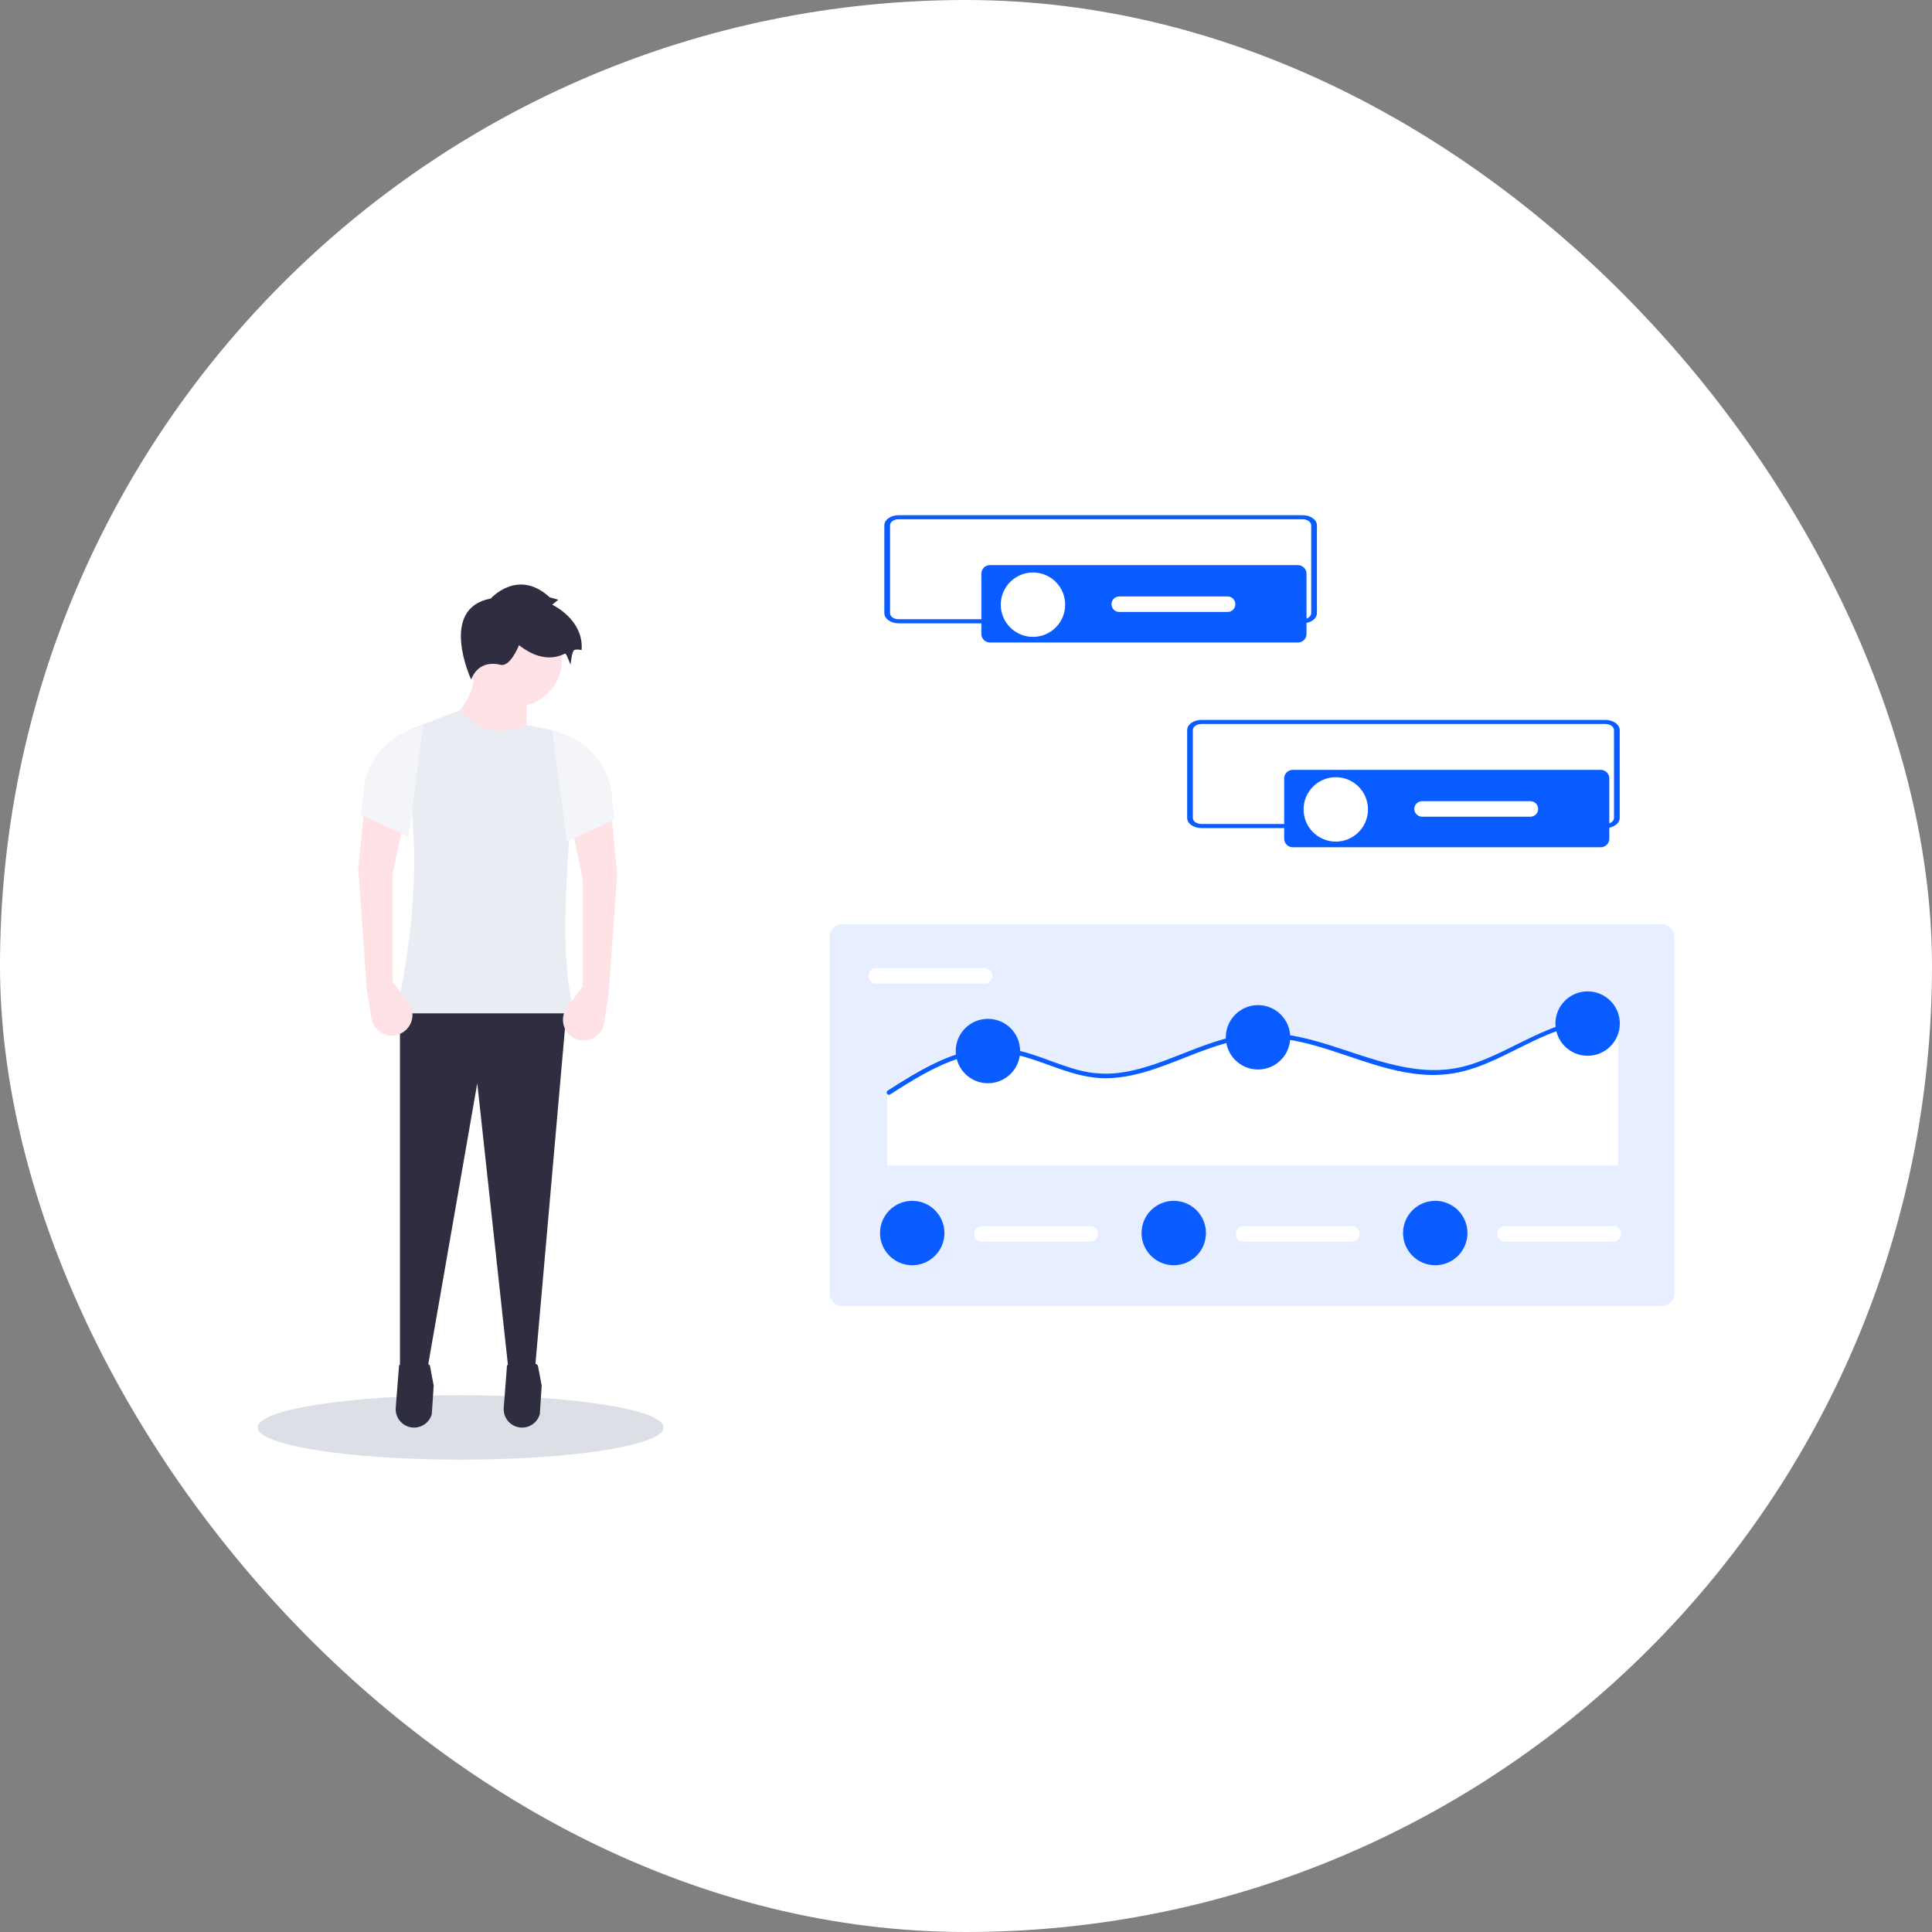 <?xml version="1.0" encoding="UTF-8"?>
<svg width="60px" height="60px" viewBox="0 0 60 60" version="1.1" xmlns="http://www.w3.org/2000/svg" xmlns:xlink="http://www.w3.org/1999/xlink">
    <rect x="0" y="0" width="60" height="60" fill="#808080" stroke="none"/>
    <title>Easy-To-Use Functions</title>
    <g id="" stroke="none" stroke-width="1" fill="none" fill-rule="evenodd">
        <g id="" transform="translate(-567, -824)">
            <g id="Easy-To-Use-Functions" transform="translate(567, 824)">
                <rect id="-12" fill="#FFFFFF" x="0" y="0" width="60" height="60" rx="30"></rect>
                <g id="undraw_data_reports_706v" transform="translate(8, 16)" fill-rule="nonzero">
                    <ellipse id="" fill="#DDDFE6" cx="6.305" cy="28.331" rx="6.305" ry="1"></ellipse>
                    <path d="M8.347,7.238 L5.832,6.552 C6.503,5.918 6.795,5.321 6.708,4.761 L8.347,4.761 L8.347,7.238 Z" id="" fill="#FFE2E6"></path>
                    <polygon id="" fill="#2F2E41" points="8.614 26.522 7.801 26.636 6.822 17.642 5.26 26.598 4.421 26.636 4.421 15.279 9.604 15.279"></polygon>
                    <path d="M4.843,28.335 L4.843,28.335 C5.106,28.342 5.34,28.17 5.41,27.917 L5.469,27.031 L5.35,26.403 C5.034,26.144 4.715,26.149 4.393,26.403 L4.29,27.719 C4.278,27.875 4.33,28.029 4.435,28.145 C4.539,28.262 4.687,28.33 4.843,28.335 L4.843,28.335 Z" id="" fill="#2F2E41"></path>
                    <path d="M8.197,28.335 L8.197,28.335 C8.46,28.342 8.693,28.17 8.764,27.917 L8.823,27.031 L8.704,26.403 C8.388,26.144 8.069,26.149 7.746,26.403 L7.644,27.719 C7.632,27.875 7.684,28.029 7.788,28.145 C7.893,28.262 8.041,28.33 8.197,28.335 L8.197,28.335 Z" id="" fill="#2F2E41"></path>
                    <circle id="" fill="#FFE2E6" cx="8.004" cy="4.494" r="1.448"></circle>
                    <path d="M9.833,15.47 L4.307,15.47 C5.023,12.15 5.021,9.477 4.451,7.315 C4.376,7.03 4.527,6.734 4.802,6.628 L6.289,6.056 C6.735,6.633 7.365,6.884 8.347,6.514 L9.126,6.673 C9.518,6.753 9.791,7.111 9.765,7.51 C9.707,8.356 9.73,9.208 9.681,9.944 C9.528,12.221 9.462,13.997 9.833,15.47 Z" id="" fill="#EAECF3"></path>
                    <path d="M7.242,2.588 C7.242,2.588 8.08,1.636 9.071,2.55 L9.338,2.626 L9.147,2.779 C9.147,2.779 10.138,3.236 10.062,4.189 C10.062,4.189 9.909,4.151 9.833,4.189 C9.757,4.227 9.719,4.646 9.719,4.646 C9.719,4.646 9.604,4.341 9.566,4.303 C9.528,4.265 8.995,4.722 8.118,4.036 C8.118,4.036 7.851,4.722 7.546,4.646 C7.242,4.57 6.822,4.608 6.632,5.104 C6.632,5.104 5.603,2.893 7.242,2.588 Z" id="" fill="#2F2E41"></path>
                    <path d="M10.1,14.631 L9.611,15.287 C9.508,15.425 9.464,15.598 9.491,15.768 C9.517,15.939 9.61,16.091 9.749,16.192 L9.749,16.192 C9.93,16.323 10.166,16.35 10.372,16.265 C10.578,16.179 10.725,15.993 10.76,15.773 L10.9,14.898 L11.167,11.125 L10.976,9.219 L9.757,9.677 L10.1,11.316 L10.1,14.631 Z" id="" fill="#FFE2E6"></path>
                    <path d="M9.604,10.134 L11.091,9.448 L11.015,8.908 C11.015,7.993 10.452,7.172 9.599,6.841 L9.147,6.666 L9.604,10.134 Z" id="" fill="#F4F5F9"></path>
                    <path d="M4.193,14.479 L4.682,15.134 C4.785,15.272 4.828,15.446 4.802,15.616 C4.776,15.786 4.683,15.939 4.543,16.039 L4.543,16.039 C4.363,16.17 4.127,16.198 3.921,16.112 C3.715,16.027 3.568,15.841 3.532,15.62 L3.392,14.745 L3.126,10.973 L3.316,9.067 L4.536,9.524 L4.193,11.163 L4.193,14.479 Z" id="" fill="#FFE2E6"></path>
                    <path d="M4.688,9.982 L3.202,9.296 L3.278,8.756 C3.278,7.841 3.84,7.02 4.693,6.689 L5.146,6.514 L4.688,9.982 Z" id="" fill="#F4F5F9"></path>
                    <path d="M43.599,12.702 C43.82,12.702 44,12.882 44,13.103 L44,24.163 C44,24.384 43.82,24.563 43.599,24.564 L18.166,24.564 C17.945,24.563 17.766,24.384 17.766,24.163 L17.766,13.103 C17.766,12.882 17.945,12.702 18.166,12.702 L43.599,12.702 Z" id="" fill="#E6EEFF"></path>
                    <path d="M19.208,14.065 C19.075,14.065 18.968,14.172 18.968,14.305 C18.968,14.438 19.075,14.546 19.208,14.546 L22.574,14.546 C22.707,14.546 22.815,14.438 22.815,14.305 C22.815,14.172 22.707,14.065 22.574,14.065 L19.208,14.065 Z" id="" fill="#FFFFFF"></path>
                    <path d="M42.252,15.737 L42.252,20.196 L19.553,20.196 L19.553,17.848 C19.711,17.747 19.869,17.646 20.028,17.549 C20.71,17.132 21.439,16.742 22.234,16.598 C22.61,16.528 22.995,16.523 23.373,16.584 C23.772,16.649 24.153,16.787 24.531,16.925 C24.904,17.061 25.278,17.202 25.668,17.281 C26.048,17.356 26.438,17.363 26.82,17.304 C27.55,17.194 28.236,16.901 28.919,16.636 C29.606,16.369 30.314,16.117 31.058,16.084 C31.792,16.05 32.517,16.224 33.214,16.439 C34.634,16.877 36.084,17.528 37.588,17.082 C39.115,16.63 40.52,15.324 42.212,15.712 C42.228,15.715 42.243,15.724 42.252,15.737 Z" id="" fill="#FFFFFF"></path>
                    <path d="M42.252,15.814 C42.237,15.842 42.205,15.857 42.175,15.849 C41.973,15.802 41.766,15.781 41.559,15.785 C39.895,15.814 38.615,17.155 36.987,17.355 C35.519,17.536 34.138,16.822 32.758,16.449 C32.041,16.255 31.302,16.152 30.564,16.284 C29.832,16.414 29.145,16.714 28.455,16.98 C27.79,17.236 27.1,17.474 26.381,17.485 C25.59,17.499 24.877,17.173 24.144,16.924 C23.762,16.795 23.371,16.693 22.967,16.683 C22.573,16.678 22.181,16.739 21.807,16.862 C21.027,17.11 20.325,17.552 19.641,17.991 C19.629,17.999 19.615,18.003 19.601,18.001 C19.571,17.997 19.546,17.975 19.539,17.945 C19.532,17.916 19.544,17.885 19.57,17.868 L19.601,17.848 C19.758,17.747 19.915,17.646 20.075,17.549 C20.755,17.132 21.483,16.742 22.276,16.598 C22.651,16.528 23.035,16.523 23.412,16.584 C23.81,16.649 24.191,16.787 24.568,16.925 C24.94,17.061 25.313,17.202 25.702,17.281 C26.082,17.356 26.471,17.363 26.853,17.304 C27.581,17.194 28.265,16.901 28.947,16.636 C29.632,16.369 30.339,16.117 31.081,16.084 C31.814,16.05 32.537,16.224 33.232,16.439 C34.65,16.877 36.097,17.528 37.598,17.082 C39.122,16.63 40.524,15.324 42.213,15.712 C42.228,15.715 42.243,15.724 42.252,15.737 C42.267,15.761 42.267,15.791 42.252,15.814 Z" id="" fill="#095CFF"></path>
                    <circle id="" fill="#095CFF" cx="22.681" cy="16.641" r="1"></circle>
                    <circle id="" fill="#095CFF" cx="31.069" cy="16.215" r="1"></circle>
                    <circle id="" fill="#095CFF" cx="41.305" cy="15.788" r="1"></circle>
                    <path d="M22.494,22.079 C22.361,22.079 22.254,22.187 22.254,22.32 C22.254,22.452 22.361,22.56 22.494,22.56 L25.86,22.56 C25.993,22.56 26.101,22.452 26.101,22.32 C26.101,22.187 25.993,22.079 25.86,22.079 L22.494,22.079 Z" id="" fill="#FFFFFF"></path>
                    <circle id="" fill="#095CFF" cx="20.33" cy="22.293" r="1"></circle>
                    <path d="M30.616,22.079 C30.483,22.079 30.375,22.187 30.375,22.32 C30.375,22.452 30.483,22.56 30.616,22.56 L33.982,22.56 C34.115,22.56 34.222,22.452 34.222,22.32 C34.222,22.187 34.115,22.079 33.982,22.079 L30.616,22.079 Z" id="" fill="#FFFFFF"></path>
                    <circle id="" fill="#095CFF" cx="28.452" cy="22.293" r="1"></circle>
                    <path d="M38.737,22.079 C38.604,22.079 38.497,22.187 38.497,22.32 C38.497,22.452 38.604,22.56 38.737,22.56 L42.103,22.56 C42.236,22.56 42.344,22.452 42.344,22.32 C42.344,22.187 42.236,22.079 42.103,22.079 L38.737,22.079 Z" id="" fill="#FFFFFF"></path>
                    <circle id="" fill="#095CFF" cx="36.573" cy="22.293" r="1"></circle>
                    <path d="M41.858,9.716 L29.311,9.716 C29.066,9.716 28.868,9.575 28.868,9.401 L28.868,6.673 C28.868,6.499 29.066,6.358 29.311,6.358 L41.858,6.358 C42.103,6.358 42.301,6.499 42.302,6.673 L42.302,9.401 C42.301,9.575 42.103,9.716 41.858,9.716 Z M29.311,6.484 C29.164,6.484 29.045,6.569 29.045,6.673 L29.045,9.401 C29.045,9.505 29.164,9.59 29.311,9.59 L41.858,9.59 C42.005,9.59 42.124,9.505 42.124,9.401 L42.124,6.673 C42.124,6.569 42.005,6.484 41.858,6.484 L29.311,6.484 Z" id="e1cfef3e-7788-4f0f-b252-d185c9336b04-250" fill="#095CFF"></path>
                    <path d="M32.148,7.908 C32.001,7.908 31.881,8.028 31.881,8.175 L31.881,10.045 C31.881,10.193 32.001,10.312 32.148,10.312 L41.712,10.312 C41.86,10.312 41.979,10.193 41.979,10.045 L41.979,8.175 C41.979,8.028 41.86,7.908 41.712,7.908 L32.148,7.908 Z" id="" fill="#095CFF"></path>
                    <circle id="" fill="#FFFFFF" cx="33.484" cy="9.137" r="1"></circle>
                    <path d="M36.162,8.882 C36.03,8.882 35.922,8.99 35.922,9.122 C35.922,9.255 36.03,9.363 36.162,9.363 L39.528,9.363 C39.661,9.363 39.769,9.255 39.769,9.122 C39.769,8.99 39.661,8.882 39.528,8.882 L36.162,8.882 Z" id="" fill="#FFFFFF"></path>
                    <path d="M32.455,3.358 L19.907,3.358 C19.663,3.358 19.464,3.216 19.464,3.042 L19.464,0.315 C19.464,0.141 19.663,0 19.907,0 L32.455,0 C32.699,0 32.898,0.141 32.898,0.315 L32.898,3.042 C32.898,3.216 32.699,3.357 32.455,3.358 Z M19.907,0.126 C19.76,0.126 19.641,0.211 19.641,0.315 L19.641,3.042 C19.641,3.147 19.76,3.231 19.907,3.231 L32.455,3.231 C32.601,3.231 32.72,3.147 32.721,3.042 L32.721,0.315 C32.721,0.211 32.601,0.126 32.455,0.126 L19.907,0.126 Z" id="b00e8b21-64f0-4b6c-8490-a93637cb24e1-251" fill="#095CFF"></path>
                    <path d="M22.744,1.55 C22.597,1.55 22.477,1.67 22.477,1.817 L22.477,3.687 C22.477,3.835 22.597,3.954 22.744,3.954 L32.308,3.954 C32.456,3.954 32.575,3.835 32.575,3.687 L32.575,1.817 C32.575,1.67 32.456,1.55 32.308,1.55 L22.744,1.55 Z" id="" fill="#095CFF"></path>
                    <circle id="" fill="#FFFFFF" cx="24.08" cy="2.779" r="1"></circle>
                    <path d="M26.759,2.524 C26.626,2.524 26.518,2.631 26.518,2.764 C26.518,2.897 26.626,3.005 26.759,3.005 L30.125,3.005 C30.257,3.005 30.365,2.897 30.365,2.764 C30.365,2.631 30.257,2.524 30.125,2.524 L26.759,2.524 Z" id="" fill="#FFFFFF"></path>
                </g>
            </g>
        </g>
    </g>
</svg>
